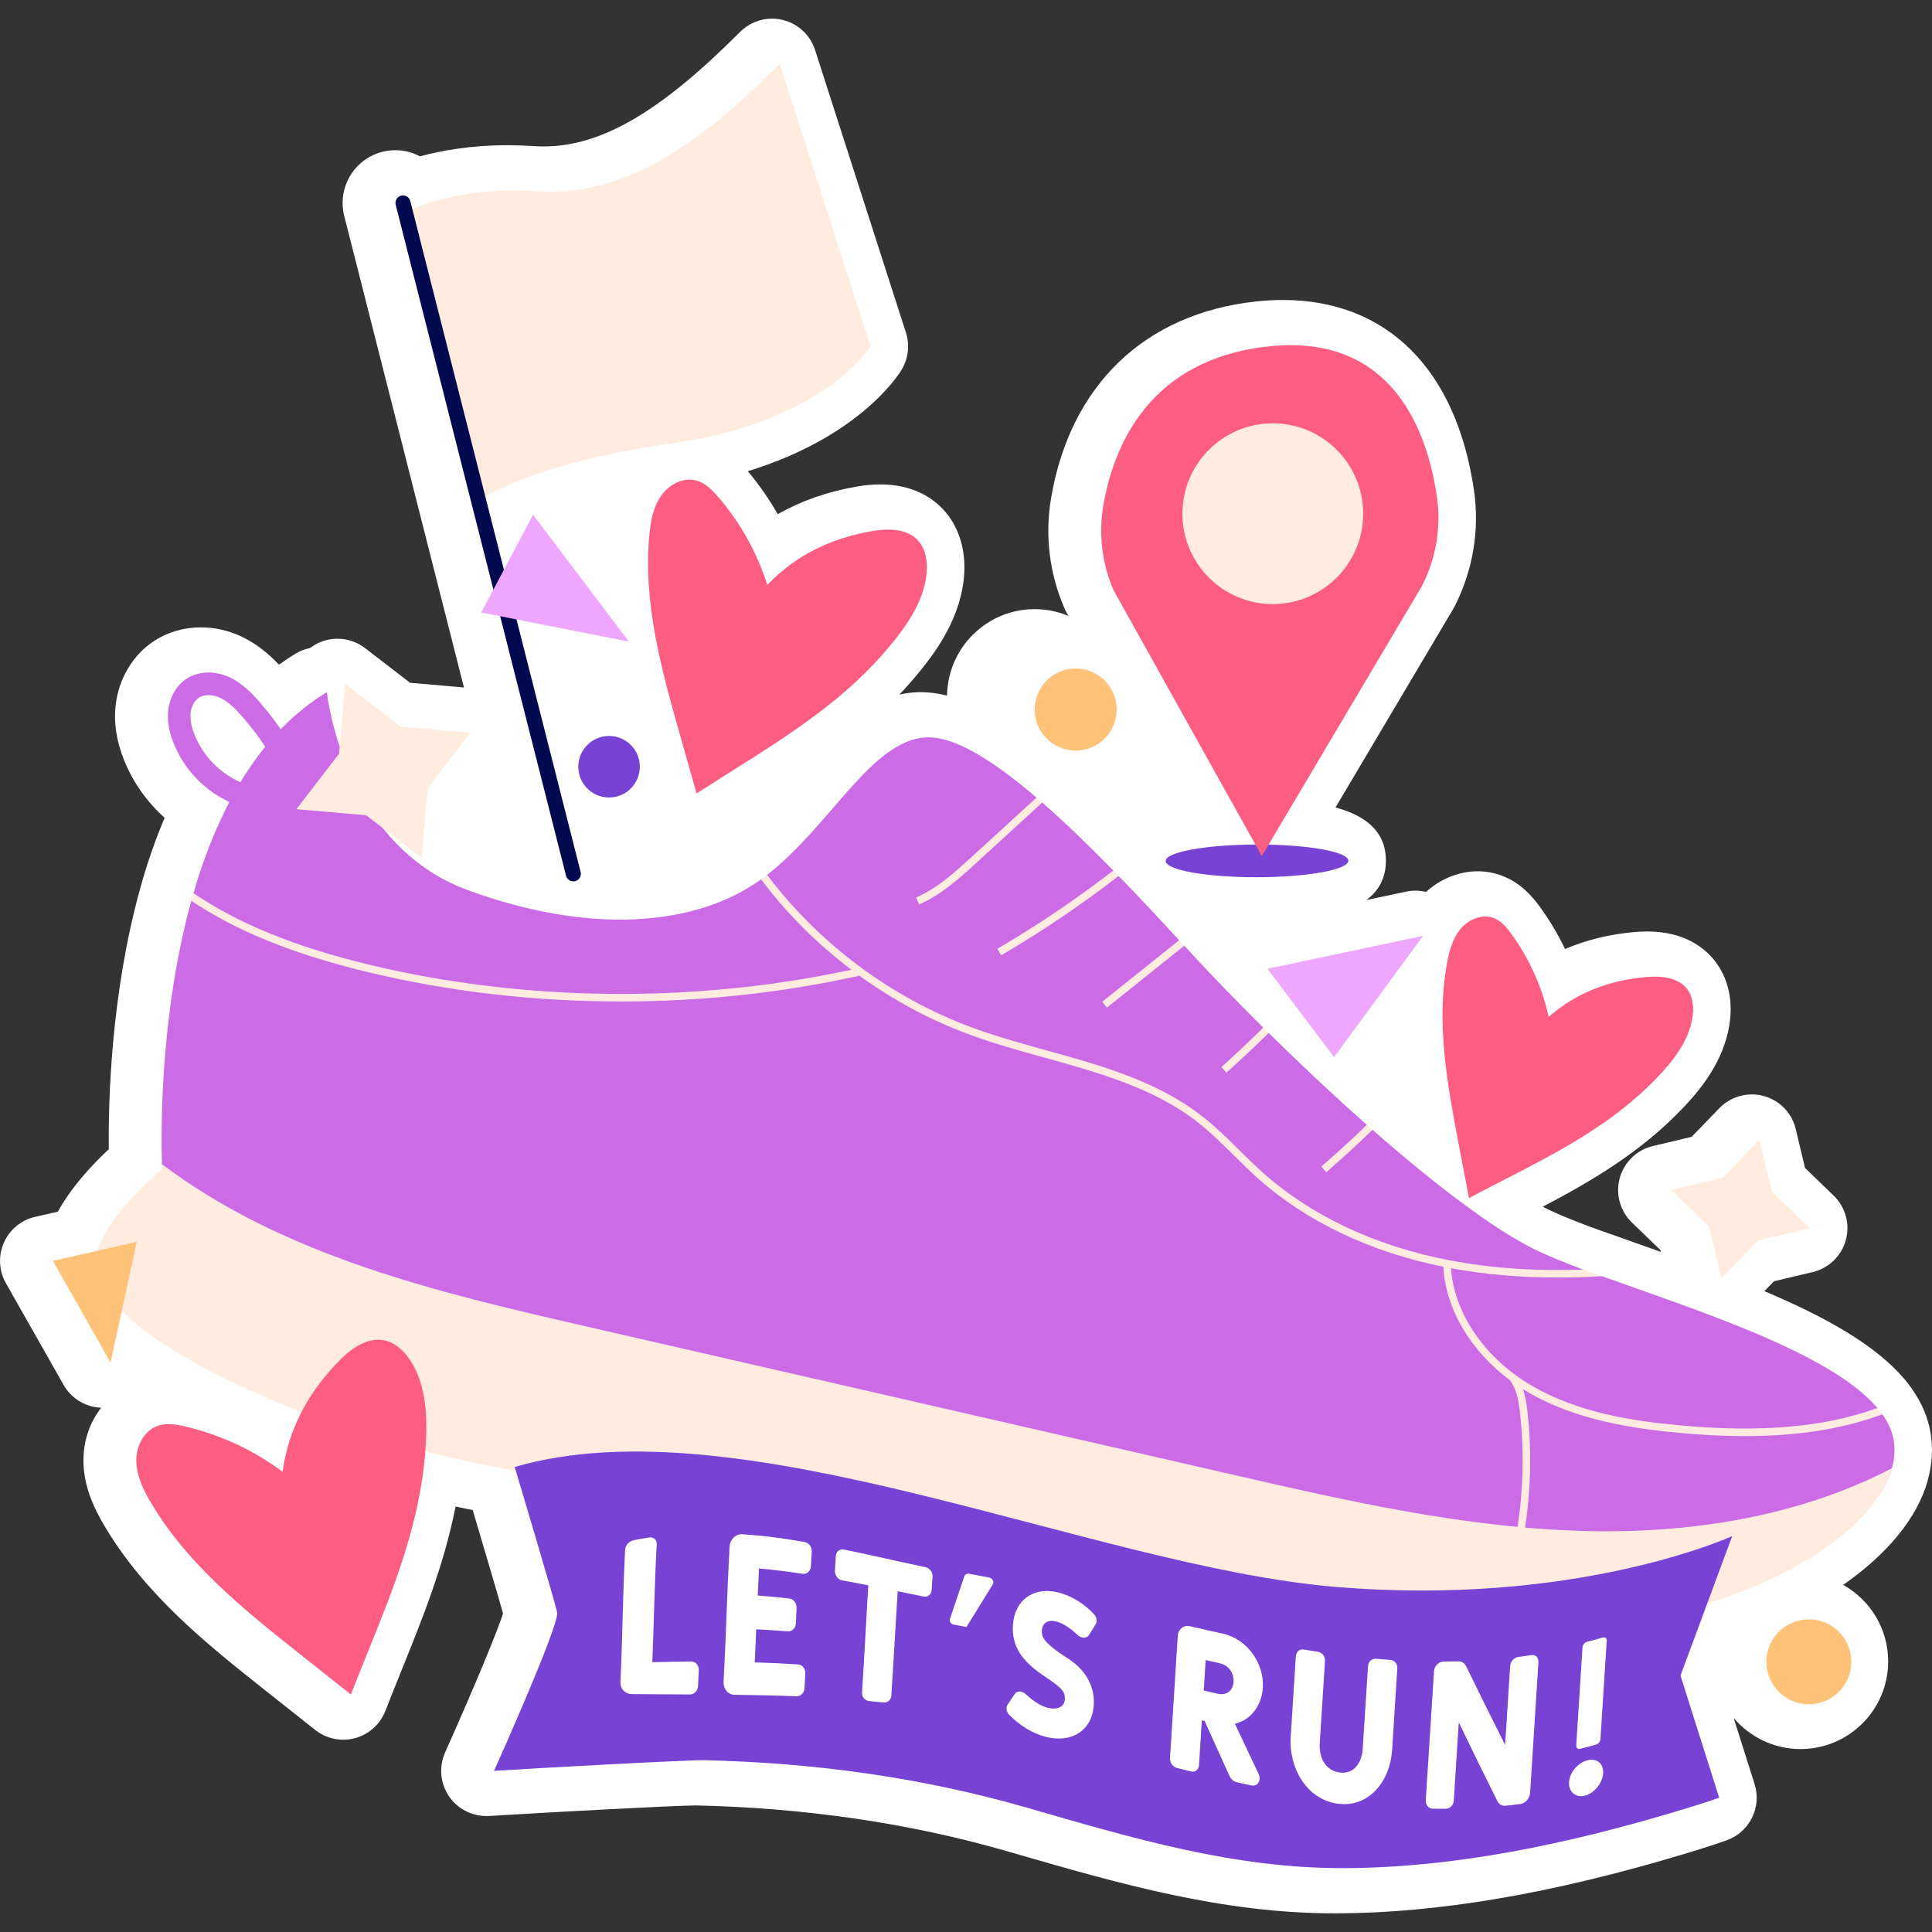 <?xml version="1.0" encoding="UTF-8"?>
<!-- Generator: Adobe Illustrator 25.2.1, SVG Export Plug-In . SVG Version: 6.00 Build 0)  -->
<svg xmlns="http://www.w3.org/2000/svg" xmlns:xlink="http://www.w3.org/1999/xlink" version="1.1" id="Capa_1" x="0px" y="0px" viewBox="0 0 512 512" style="enable-background:new 0 0 512 512;" xml:space="preserve" width="512" height="512">
<rect x="0" y="0" width="512" height="512" fill="#333333" stroke="none"/>
<g>
	<path style="fill:#FFFFFF;" d="M510.888,392.237c1.196-4.326,1.429-8.635,0.691-12.76c-0.682-3.913-2.314-7.714-4.828-11.307   c-0.026-0.039-0.046-0.081-0.072-0.12c-0.011-0.016-0.023-0.031-0.034-0.047c-0.017-0.024-0.029-0.048-0.046-0.072   c-0.032-0.046-0.074-0.091-0.106-0.137c-0.539-0.77-1.134-1.539-1.813-2.336c-0.017-0.02-0.031-0.041-0.048-0.061   c-0.007-0.008-0.014-0.015-0.021-0.022c-0.013-0.015-0.023-0.029-0.036-0.044c-0.051-0.06-0.11-0.11-0.162-0.168   c-7.874-9.145-21.553-16.546-36.842-22.987l2.535-2.624l10.272-2.438c4.26-1.011,7.629-4.264,8.786-8.487   c1.157-4.222-0.083-8.741-3.232-11.781l-7.591-7.333l-2.438-10.272c-1.011-4.26-4.264-7.629-8.487-8.786   c-1.053-0.289-2.123-0.427-3.186-0.426c-3.197,0.005-6.312,1.293-8.595,3.658l-7.333,7.591l-10.269,2.434   c-4.26,1.011-7.629,4.266-8.788,8.489c-1.157,4.222,0.081,8.739,3.23,11.781l7.593,7.335l0.11,0.462   c-1.511-0.536-3.017-1.069-4.509-1.597c-3.152-1.114-6.205-2.195-9.105-3.241c-0.241-0.088-0.486-0.164-0.733-0.236   c-1.409-0.501-2.792-0.993-4.112-1.482c-0.111-0.041-0.224-0.082-0.337-0.118c-4.855-1.82-8.546-3.347-11.235-4.645   c-0.42-0.205-0.863-0.437-1.305-0.667c12.926-6.787,25.887-14.375,37.079-26.085c4.511-4.719,10.7-12.122,12.347-21.868   c1.108-6.558-0.268-12.684-3.878-17.254c-2.799-3.539-8.187-7.753-17.963-7.737c-1.025,0.002-2.045,0.05-3.041,0.134   c-6.703,0.559-12.931,2.072-18.637,4.516c-1.856-3.88-4.059-7.588-6.57-11.043c-2.093-2.884-5.124-6.436-10.034-8.341   c-2.095-0.809-4.31-1.219-6.587-1.215c-4.941,0.008-9.864,2.027-13.659,5.474c-0.916-0.22-1.859-0.341-2.815-0.34   c-0.817,0.001-1.641,0.087-2.462,0.259l-10.528,2.228c3.231-2.411,5.189-5.759,5.181-10.44c-0.013-7.846-5.491-11.961-13.357-14.09   l31.229-52.676c0.136-0.23,0.264-0.464,0.385-0.704c4.844-9.578,6.603-20.168,5.088-30.624   c-4.651-32.131-23.137-50.532-50.721-50.487c-2.263,0.004-4.616,0.134-6.994,0.39c-29.503,3.156-49.323,22.183-54.378,52.209   c-1.649,9.795-0.431,19.828,3.52,29.018c0.16,0.376,0.342,0.744,0.542,1.102l0.564,1.012c-2.771-1.164-5.813-1.806-9.003-1.801   c-12.689,0.021-23.001,10.267-23.174,22.911c-2.408-0.608-4.724-0.919-6.967-0.915c-0.267,0-0.534,0.005-0.828,0.015   c-1.675,0.062-3.285,0.286-4.844,0.63c2.021-2.135,3.992-4.365,5.887-6.732c4.432-5.536,10.42-14.119,11.262-24.708   c0.558-6.991-1.437-13.283-5.622-17.715c-2.828-2.994-8.005-6.559-16.604-6.544c-1.957,0.003-4.045,0.194-6.206,0.568   c-7.698,1.33-14.701,3.779-20.956,7.317c-2.297-4.032-4.966-7.843-7.923-11.382c28.89-8.877,39.423-24.709,40.712-26.813   c1.824-2.978,2.26-6.603,1.191-9.926l-24.077-74.882c-1.278-3.977-4.536-7-8.598-7.979c-0.936-0.226-1.884-0.334-2.823-0.333   c-3.139,0.005-6.195,1.245-8.462,3.522c-21.175,21.244-36.74,30.319-52.047,30.344c-0.934,0.001-1.873-0.029-2.819-0.094   c-2.32-0.158-4.658-0.236-6.95-0.232c-9.454,0.015-17.213,1.393-23.006,2.952c-1.97-1.042-4.203-1.632-6.553-1.628   c-1.14,0.002-2.279,0.144-3.417,0.43c-7.463,1.896-11.997,9.511-10.105,16.982l31.728,124.965l-14.273-1.238l-11.926-9.186   c-2.137-1.648-4.722-2.493-7.33-2.489c-1.624,0.003-3.257,0.335-4.796,1.012c-0.869,0.382-1.665,0.876-2.403,1.435   c-1.336,0.27-2.639,0.742-3.838,1.47c-1.52,0.92-2.999,1.919-4.453,2.96c-2.509-2.64-5.759-5.504-10.015-7.494   c-3.377-1.574-7.082-2.404-10.718-2.398c-4.472,0.007-8.731,1.246-12.324,3.584c-5.649,3.678-9.477,10.086-10.239,17.143   c-0.503,4.648,0.214,9.332,2.189,14.315c2.343,5.922,6.087,11.194,10.799,15.419c-2.184,5.204-4.168,10.726-5.869,16.592   c-0.235,0.796-0.465,1.59-0.63,2.227c-0.009,0.031-0.016,0.061-0.024,0.092c-0.006,0.022-0.013,0.044-0.022,0.083   c-7.668,27.836-8.393,55.998-8.245,68.847c-0.251,0.233-0.514,0.483-0.775,0.731c-0.081,0.077-0.158,0.148-0.24,0.226   c-0.385,0.368-0.778,0.75-1.181,1.15c-0.012,0.012-0.024,0.025-0.036,0.037c-4.29,4.297-8.309,9.066-11.279,14.408l-5.995,1.365   c-3.693,0.84-6.77,3.38-8.298,6.845c-1.53,3.465-1.329,7.449,0.539,10.742l15.293,26.965c2.071,3.65,5.866,5.879,9.954,6.038   c-3.04,3.875-4.782,8.903-4.7,14.3c0.104,6.815,2.936,12.505,5.391,16.7c10.911,18.638,27.873,32.081,42.841,43.944l13.176,10.439   c2.147,1.702,4.783,2.597,7.461,2.592c1.041-0.002,2.088-0.138,3.112-0.416c3.671-0.994,6.651-3.674,8.03-7.216   c1.429-3.671,2.887-7.28,4.33-10.856c5.555-13.753,11.243-27.856,14.271-43.293c1.509,0.316,3.026,0.627,4.552,0.931   c3.168,10.655,6.631,22.413,8.036,27.424c-1.577,4.765-6.582,17.136-15.132,36.292c-0.464,1.042-1.101,2.468-1.24,4.614   c-0.224,3.435,1.042,6.8,3.473,9.236c2.259,2.264,5.32,3.522,8.498,3.517c0.244,0,0.487-0.009,0.731-0.022   c13.894-0.875,49.455-2.787,54.794-2.796c28.987,0.648,56.643,4.709,82.198,12.069l3.304,0.954   c26.63,7.682,54.165,15.628,83.988,15.579l0.226,0c26.857-0.079,56.701-5.136,91.237-15.456c3.876-1.158,8.01-2.415,12.197-3.907   c6.075-2.166,9.345-8.751,7.397-14.9l-5.551-17.524c4.273,5.049,10.649,8.262,17.765,8.25c12.81-0.021,23.212-10.458,23.191-23.267   c-0.014-8.694-4.833-16.268-11.929-20.238c11.492-8.021,19.608-17.564,22.422-27.708   C510.881,392.282,510.882,392.259,510.888,392.237z"/>
	<g>
		<g>
			<g>
				<path style="fill:#CB6BE5;" d="M501.372,389.1c-6.033,21.749-52.383,41.234-101.177,37.681      c-54.543-3.983-118.517-19.415-148.586-22.919c-30.069-3.524-113.191-12.813-161.131-31.08s-56.645-29.6-53.609-40.304      c3.057-10.705,6.12-22.576,6.12-22.576s-0.021-0.479-0.062-1.377c-0.231-6.927-0.782-38.865,7.771-69.801      c0.106-0.405,0.973-0.641,1.089-1.046c0.079-0.274-0.594-0.717-0.513-0.991c2.422-8.348,5.522-16.558,9.502-24.13      c0.915-1.798,1.911-3.557,2.926-5.255c2.011-3.317,4.201-6.475,6.592-9.413c1.295-1.599,2.65-3.139,4.105-4.618      c3.627-3.779,7.694-7.099,12.221-9.841c0,0,4.138,40.257,37.296,52.44c32.418,11.904,60.381,9.682,77.788-2.822      c0.419-0.28,1.518,0.572,1.917,0.273c0.14-0.1-0.441-1.353-0.322-1.473c17.086-13.303,27.708-35.897,42.36-36.44      c7.286-0.251,17.397,6.02,29.031,15.962c0.243,0.214-0.359,0.934-0.114,1.148c0.259,0.225,1.366-0.058,1.633,0.167      c5.957,5.22,12.296,11.338,18.834,18.015c0.218,0.227-0.377,0.853-0.154,1.08c0.247,0.251,1.312,0.104,1.553,0.355      c5.259,5.421,10.638,11.161,16.038,17.041c0.154,0.16-0.373,1.423-0.22,1.586c0.305,0.324,1.287-0.45,1.58-0.131      c0.06,0.08,0.14,0.14,0.2,0.219c6.219,6.777,13.278,14.091,20.736,21.485c0.243,0.242-1.044,1.445-0.801,1.682      c0.237,0.232,2.004-0.503,2.241-0.267c8.398,8.291,17.275,16.62,26.011,24.351c0.239,0.209-0.287,0.835-0.048,1.044      c0.261,0.229,1.287,0.042,1.548,0.271c16.353,14.346,32.103,26.397,43.21,31.809c3.376,1.631,7.691,3.381,12.645,5.229      c0.02,0,0.02,0,0.02,0c0.759,0.281-0.196,1.085,0.592,1.367c0.829,0.298,3.401,0.076,4.262,0.381h0.02      c0.02,0.02,0.02,0.02,0.04,0h0.02c24.708,8.923,60.519,20.202,72.999,34.934c0.272,0.317-0.374,0.913-0.131,1.229      c0.185,0.242,1.267,0.203,1.432,0.445c1.561,2.173,2.582,4.408,2.985,6.722C502.262,384.008,502.086,386.544,501.372,389.1z"/>
			</g>
			<g>
				<path style="fill:#FFECDF;" d="M501.372,389.1c-6.033,21.749-51.089,45.078-99.883,41.525      c-54.543-3.983-119.811-23.259-149.88-26.763c-30.069-3.524-117.752-8.99-165.691-27.256s-63.256-34.052-60.22-44.756      c3.057-10.705,17.291-21.947,17.291-21.947s-0.021-0.479-0.062-1.377c32.299,24.341,73.077,33.995,112.518,43.014      c56.874,13.042,113.768,26.084,170.661,39.126c30.893,7.096,62.026,14.211,93.707,15.058      C447.842,406.475,476.62,401.976,501.372,389.1z"/>
			</g>
			<g>
				<g>
					<path style="fill:#FFECDF;" d="M424.454,338.203c-3.852,0.246-7.605,0.352-11.258,0.358       c-10.241,0.017-19.744-0.806-28.67-2.468c-0.239-0.02-0.479-0.079-0.719-0.119c-0.44-0.079-0.879-0.178-1.318-0.277       c-19.33-3.881-36.291-11.978-49.126-23.415c-2.199-1.973-4.318-4.065-6.378-6.098c-3.059-3.029-6.218-6.158-9.636-8.827       c-11.573-9.024-26.212-13.092-40.352-17.021c-6.73-1.865-13.7-3.79-20.312-6.255c-10.327-3.836-20.137-9.13-29.071-15.603       c-0.679-0.498-1.339-0.976-1.999-1.494c-9.034-6.832-17.132-14.884-23.914-23.935c0.419-0.28,0.798-0.58,1.196-0.88       c0.14-0.1,0.279-0.2,0.399-0.32c13.704,18.203,32.731,32.445,54.084,40.375c6.532,2.425,13.462,4.33,20.152,6.195       c14.339,3.969,29.158,8.097,41.031,17.38c3.518,2.729,6.717,5.898,9.816,8.967c2.039,2.013,4.159,4.085,6.318,6.018       c12.854,11.477,29.975,19.494,49.484,23.215c10.823,2.078,22.522,2.898,35.397,2.457c0.02,0,0.02,0,0.02,0       C421.158,337.03,422.776,337.607,424.454,338.203z"/>
				</g>
				<g>
					<path style="fill:#FFECDF;" d="M498.833,374.811c-10.354,3.85-22.189,5.746-36.162,5.769       c-5.589,0.009-11.519-0.281-17.828-0.869c-11.859-1.099-27.114-3.309-39.862-10.734c-0.479-0.279-0.939-0.558-1.399-0.856       v-0.02c-1.159-0.697-2.278-1.453-3.357-2.27c-10.473-7.768-17.119-18.896-17.736-30.134c-0.02-0.1-0.02-0.22-0.021-0.319       l1.996-0.083c0.021,0.259,0.021,0.539,0.061,0.798c0.838,12.016,9.002,23.9,21.47,31.166       c12.328,7.166,26.645,9.319,39.043,10.456c21.462,2.001,38.428,0.536,52.493-4.577c0.202,0.235,0.397,0.469,0.583,0.704       C498.372,374.164,498.613,374.488,498.833,374.811z"/>
				</g>
				<g>
					<path style="fill:#FFECDF;" d="M401.444,417.645l-1.925-0.523c3.751-13.759,4.892-28.522,3.3-42.692       c-0.321-2.867-0.814-6.132-2.605-8.571l1.61-1.18c2.08,2.835,2.629,6.405,2.979,9.53       C406.423,388.625,405.262,403.646,401.444,417.645z"/>
				</g>
				<g>
					<path style="fill:#FFECDF;" d="M227.636,258.597c-20.254,4.505-41.411,6.775-62.55,6.81       c-23.096,0.038-46.137-2.579-67.964-7.874c-19.331-4.679-34.432-10.763-46.423-18.808c0.179-0.679,0.377-1.358,0.576-2.037       c11.871,8.105,26.932,14.209,46.323,18.908c40.979,9.914,86.374,10.399,128.02,1.387c0.519-0.101,1.058-0.221,1.577-0.342       l0.422,1.836L227.636,258.597z"/>
				</g>
				<g>
					<path style="fill:#FFECDF;" d="M276.208,212.684l-17.48,15.998c-4.345,3.96-9.269,8.459-15.153,10.984l-0.782-1.835       c5.566-2.385,10.15-6.584,14.575-10.624l17.321-15.839C275.189,211.807,275.689,212.245,276.208,212.684z"/>
				</g>
				<g>
					<path style="fill:#FFECDF;" d="M296.442,232.134c-9.909,7.682-20.337,14.726-31.126,21.031l-1.001-1.735       c10.65-6.226,20.939-13.169,30.728-20.731C295.502,231.177,295.982,231.655,296.442,232.134z"/>
				</g>
				<g>
					<path style="fill:#FFECDF;" d="M313.839,250.63l-20.494,16.402l-1.24-1.555l20.375-16.302       C312.939,249.653,313.399,250.152,313.839,250.63z"/>
				</g>
				<g>
					<path style="fill:#FFECDF;" d="M336.215,273.75c-3.667,3.579-7.394,7.099-11.201,10.518l-1.32-1.495       c3.747-3.38,7.455-6.859,11.082-10.438C335.255,272.813,335.735,273.271,336.215,273.75z"/>
				</g>
				<g>
					<path style="fill:#FFECDF;" d="M363.725,299.416c-3.986,3.859-8.072,7.619-12.258,11.239l-1.3-1.515       c4.106-3.54,8.133-7.24,12.059-11.039C362.726,298.539,363.225,298.977,363.725,299.416z"/>
				</g>
			</g>
			<g>
				<path style="fill:#CB6BE5;" d="M69.744,217.723c-1.803-1.796-4.292-2.962-6.925-4.198c-1.475-0.692-2.999-1.407-4.476-2.266      c-5.586-3.254-9.973-8.358-12.354-14.372c-1.241-3.133-1.705-5.953-1.417-8.622c0.38-3.515,2.2-6.653,4.868-8.39      c3.151-2.05,7.533-2.192,11.442-0.368c3.25,1.519,5.761,4.094,7.79,6.411c5.176,5.91,9.46,12.529,12.733,19.674l-5.445,2.493      c-3.031-6.617-6.999-12.748-11.794-18.222c-1.7-1.943-3.582-3.883-5.819-4.928c-2.015-0.942-4.228-0.958-5.638-0.041      c-1.161,0.756-1.996,2.294-2.182,4.017c-0.181,1.677,0.155,3.565,1.03,5.772c1.889,4.771,5.37,8.82,9.801,11.402      c1.245,0.725,2.585,1.354,4.004,2.019c2.982,1.399,6.065,2.844,8.608,5.374L69.744,217.723z"/>
			</g>
		</g>
		<path style="fill:#FD5D80;" d="M184.599,210.282c-1.445-5.098-2.889-10.195-4.334-15.293c-4.923-17.373-9.896-35.239-8.184-53.215    c0.346-3.637,1.02-7.385,3.111-10.381c2.091-2.996,5.936-5.035,9.446-4.021c2.27,0.656,4.028,2.424,5.579,4.206    c5.917,6.8,10.413,14.832,13.117,23.431c7.611-7.943,16.955-12.395,27.795-14.269c4.215-0.729,9.127-0.71,12.064,2.4    c2.09,2.212,2.63,5.501,2.389,8.534c-0.542,6.796-4.412,12.857-8.672,18.178C222.594,187.736,203.821,197.822,184.599,210.282z"/>
		<path style="fill:#FD5D80;" d="M92.993,449.058c-4.393-3.481-8.786-6.962-13.179-10.443    c-14.972-11.863-30.291-24.12-39.942-40.604c-1.953-3.336-3.693-6.968-3.752-10.833c-0.059-3.865,1.979-7.993,5.619-9.294    c2.353-0.841,4.956-0.411,7.389,0.159c9.285,2.175,18.111,6.286,25.751,11.994c1.618-11.525,6.883-21.125,15.026-29.439    c3.166-3.232,7.394-6.256,11.837-5.404c3.162,0.606,5.66,3.094,7.329,5.847c3.739,6.167,4.167,13.762,3.803,20.965    C111.652,406.206,101.78,426.475,92.993,449.058z"/>
		<path style="fill:#FD5D80;" d="M389.29,317.494c-0.891-4.677-1.783-9.354-2.674-14.03c-3.038-15.939-6.08-32.322-3.131-48.278    c0.597-3.229,1.495-6.53,3.603-9.047c2.108-2.517,5.71-4.039,8.772-2.854c1.98,0.766,3.414,2.487,4.662,4.204    c4.761,6.553,8.152,14.097,9.894,22.007c7.439-6.51,16.153-9.758,26.003-10.581c3.83-0.32,8.226,0.084,10.609,3.099    c1.696,2.145,1.921,5.131,1.465,7.828c-1.02,6.04-4.963,11.16-9.195,15.588C425.076,300.308,407.477,307.856,389.29,317.494z"/>
		<g>
			<g>
				<path style="fill:#FFECDF;" d="M107.311,56.326c0,0,13.24-7.157,35.158-5.664c21.918,1.493,41.266-10.771,64.164-33.744      l24.077,74.883c0,0-12.199,19.897-51.945,25.569c-39.745,5.672-52.98,15.887-52.98,15.887L107.311,56.326z"/>
				<path style="fill:#010A4E;" d="M151.939,233.577c-0.892,0-1.702-0.602-1.934-1.506L104.862,54.269      c-0.27-1.068,0.377-2.154,1.444-2.426c1.074-0.262,2.155,0.373,2.428,1.444l45.143,177.802c0.27,1.068-0.377,2.154-1.444,2.426      C152.267,233.557,152.103,233.577,151.939,233.577z"/>
			</g>
			<g>
				<path style="fill:#7843D4;" d="M357.333,228.101c0.004,2.392-10.832,4.35-24.202,4.372c-13.37,0.022-24.213-1.9-24.216-4.293      c-0.004-2.393,10.832-4.35,24.202-4.372C346.487,223.786,357.329,225.708,357.333,228.101z"/>
				<g>
					<path style="fill:#FD5D80;" d="M334.395,226.864l-39.311-70.48c-3.019-7.024-3.979-14.761-2.71-22.3       c2.607-15.49,11.875-38.868,43.839-42.286c32.964-3.525,42.109,22.766,44.589,39.902c1.165,8.047-0.253,16.25-3.923,23.506       L334.395,226.864z"/>
					<path style="fill:#FFECDF;" d="M361.259,136.098c0.022,13.23-10.686,23.972-23.915,23.994       c-13.23,0.022-23.972-10.686-23.994-23.915c-0.022-13.23,10.686-23.972,23.915-23.994       C350.495,112.161,361.238,122.868,361.259,136.098z"/>
				</g>
			</g>
		</g>
		<g>
			<g>
				<path style="fill:#7843D4;" d="M136.398,388.755c0,0,11.275,37.697,11.276,38.717c0.008,4.587-16.749,41.791-16.751,41.821      c12.486-0.785,51.398-2.914,55.811-2.815c28.772,0.644,57.573,4.563,85.246,12.533c27.977,8.058,54.805,16.151,84.168,16.064      c29.613-0.088,59.548-6.5,87.843-14.956c3.889-1.162,7.782-2.35,11.606-3.714l-10.247-32.347l13.701-36.974      c0,0-41.253,18.925-105.48,13.424C289.343,415.007,196.511,371.327,136.398,388.755z"/>
			</g>
			<g>
				<g>
					<path style="fill:#FFFFFF;" d="M171.99,407.447c1.2-0.187,2.113,0.591,2.044,1.862c-0.616,11.413-0.669,18.921-1.164,31.198       c4.178-0.115,6.253-0.151,10.38-0.176c1.165-0.007,2.001,1.09,1.939,2.405c-0.078,1.65-0.119,2.462-0.206,4.051       c-0.072,1.323-1.013,2.265-2.174,2.259c-6.086-0.033-9.153-0.037-15.346-0.099c-1.858-0.018-3.13-1.462-3.045-3.19       c0.636-13.057,0.568-22.317,1.249-35.062c0.065-1.211,1.099-2.29,2.307-2.532C169.586,407.839,170.389,407.697,171.99,407.447z       "/>
					<path style="fill:#FFFFFF;" d="M201.139,415.667c-0.14,2.822-0.205,4.264-0.334,7.162c3.354,0.256,5.023,0.418,8.349,0.79       c1.141,0.128,2.014,1.249,1.951,2.562c-0.077,1.599-0.115,2.4-0.192,4.001c-0.063,1.314-1.033,2.246-2.171,2.153       c-3.318-0.272-4.983-0.386-8.328-0.565c-0.156,3.549-0.233,5.322-0.403,8.772c4.623,0.15,6.921,0.258,11.497,0.543       c1.133,0.07,1.993,1.174,1.922,2.429c-0.088,1.575-0.133,2.355-0.226,3.894c-0.078,1.282-1.052,2.171-2.185,2.127       c-6.491-0.252-9.755-0.311-16.338-0.394c-1.803-0.023-3.025-1.61-2.924-3.478c0.734-13.657,0.853-22.242,1.596-35.84       c0.051-0.93,0.489-1.772,1.082-2.363c0.595-0.594,1.447-0.932,2.276-0.873c6.659,0.479,9.952,0.949,16.492,2.063       c1.14,0.194,2.001,1.287,1.923,2.564c-0.094,1.534-0.139,2.312-0.228,3.883c-0.071,1.252-1.047,2.145-2.187,1.976       C208.108,416.395,205.795,416.099,201.139,415.667z"/>
					<path style="fill:#FFFFFF;" d="M246.896,421.408c-0.073,1.148-1.033,1.909-2.148,1.683c-2.738-0.555-4.109-0.838-6.856-1.398       c-0.677,10.995-0.974,16.782-1.672,27.622c-0.078,1.208-1.038,1.985-2.154,1.862c-1.488-0.164-2.233-0.241-3.723-0.384       c-1.171-0.113-1.965-1.084-1.886-2.313c0.701-11.033,0.975-17.091,1.644-28.351c-2.761-0.542-4.144-0.808-6.919-1.314       c-1.129-0.206-1.988-1.38-1.916-2.607c0.09-1.539,0.136-2.303,0.23-3.811c0.079-1.256,1.055-1.986,2.185-1.752       c8.694,1.797,12.996,2.872,21.568,4.677c1.114,0.234,1.957,1.299,1.88,2.493C247.033,419.249,246.987,419.967,246.896,421.408z       "/>
					<path style="fill:#FFFFFF;" d="M256.121,431.176c-1.351-0.261-2.027-0.384-3.38-0.642c-0.37-0.07-0.678-0.287-0.873-0.589       c-0.194-0.302-0.228-0.625-0.099-0.969c1.504-4.464,2.257-6.691,3.761-11.165c0.07-0.251,0.255-0.514,0.523-0.643       c0.246-0.118,0.545-0.164,0.861-0.105c2.092,0.389,3.137,0.592,5.226,1.009c0.687,0.137,1.134,0.652,1.091,1.334       c-0.013,0.209-0.08,0.406-0.198,0.596C260.268,424.467,258.886,426.7,256.121,431.176z"/>
					<path style="fill:#FFFFFF;" d="M282.212,450.224c0.052-2.021-0.834-2.854-5.032-5.741c-0.532-0.364-0.798-0.546-1.331-0.909       c-4.857-3.465-7.775-7.14-7.407-12.916c0.418-6.563,5.352-10.192,11.83-8.685c3.475,0.809,6.974,2.932,9.625,5.783       c0.703,0.71,0.944,1.954,0.47,2.699c-0.69,1.103-1.035,1.654-1.726,2.757c-0.416,0.652-1.074,0.919-1.864,0.726       c-0.42-0.103-0.835-0.31-1.19-0.612c-0.02-0.026-0.03-0.039-0.05-0.065c-2.618-2.519-4.704-3.333-5.705-3.57       c-2.158-0.51-3.609,0.439-3.733,2.388c-0.108,1.687,0.606,3.071,4.646,5.924c0.206,0.105,0.822,0.519,3.125,2.104       c4.092,2.886,6.278,7.164,5.99,11.673c-0.447,7.005-5.994,10.184-12.621,8.525c-3.42-0.856-6.921-2.941-9.782-5.845       c-0.707-0.644-0.946-1.923-0.472-2.666c0.732-1.088,1.098-1.632,1.831-2.721c0.416-0.65,1.074-0.924,1.811-0.751       c0.422,0.099,0.836,0.304,1.188,0.653c0.021,0.005,0.032,0.008,0.053,0.013c2.068,1.933,4.02,3.159,5.809,3.6       C280.31,453.234,282.16,452.261,282.212,450.224z"/>
					<path style="fill:#FFFFFF;" d="M327.26,456.82c2.524,5.35,3.786,8.024,6.311,13.357c0.187,0.422,0.264,0.878,0.24,1.258       c-0.079,1.245-1.034,1.979-2.194,1.73c-1.519-0.326-2.277-0.492-3.795-0.832c-0.896-0.2-1.552-0.788-1.979-1.652       c-2.642-5.836-3.963-8.757-6.605-14.599c-0.295-0.069-0.442-0.104-0.737-0.174c-0.303,4.753-0.454,7.13-0.757,11.884       c-0.079,1.236-1.032,1.933-2.137,1.66c-1.473-0.363-2.21-0.546-3.682-0.916c-1.104-0.277-1.94-1.415-1.862-2.646       c0.826-12.966,1.24-19.449,2.066-32.415c0.055-0.858,0.478-1.579,1.038-2.039c0.563-0.462,1.378-0.656,2.168-0.472       c3.476,0.806,5.214,1.202,8.692,1.962c6.431,1.406,11.046,7.824,10.628,14.375C334.351,452.068,331.439,455.822,327.26,456.82z        M319.518,439.94c-0.206,3.226-0.308,4.839-0.514,8.066c1.495,0.348,2.243,0.52,3.74,0.86c2.265,0.513,4.006-0.804,4.154-3.123       c0.151-2.374-1.268-4.428-3.639-4.957C321.763,440.452,321.014,440.283,319.518,439.94z"/>
					<path style="fill:#FFFFFF;" d="M368.918,463.847c-0.515,8.086-6.106,15.304-14.423,14.147       c-8.317-1.158-12.962-9.601-12.449-17.645c0.546-8.566,0.819-12.849,1.365-21.416c0.076-1.196,0.98-1.975,2.091-1.794       c1.502,0.246,2.253,0.364,3.757,0.59c1.112,0.167,1.954,1.223,1.877,2.423c-0.555,8.705-0.832,13.057-1.387,21.762       c-0.271,4.254,1.776,7.346,5.273,7.82c3.868,0.524,5.891-2.697,6.121-6.317c0.558-8.75,0.837-13.125,1.394-21.875       c0.077-1.206,1.039-2.049,2.155-1.951c1.509,0.133,2.264,0.194,3.775,0.301c1.118,0.079,1.91,1.065,1.833,2.276       C369.747,450.841,369.471,455.176,368.918,463.847z"/>
					<path style="fill:#FFFFFF;" d="M386.591,456.437c-0.527,8.272-0.791,12.407-1.318,20.679c-0.081,1.275-0.998,2.231-2.174,2.234       c-1.347,0.003-2.02-0.002-3.365-0.024c-1.121-0.019-1.968-0.985-1.887-2.255c0.871-13.659,1.306-20.489,2.177-34.148       c0.092-1.438,1.233-2.584,2.569-2.588c1.539-0.004,2.31-0.014,3.851-0.053c0.91-0.022,1.578,0.397,2.061,1.209       c4.14,8.501,6.213,12.694,10.369,20.934c0.532-8.34,0.797-12.51,1.329-20.849c0.082-1.282,1.057-2.33,2.189-2.471       c1.379-0.173,2.069-0.268,3.451-0.473c1.132-0.168,1.936,0.639,1.854,1.925c-0.881,13.826-1.322,20.739-2.203,34.565       c-0.093,1.454-1.246,2.789-2.594,2.963c-1.573,0.203-2.359,0.294-3.93,0.454c-0.861,0.088-1.585-0.289-2.07-1.077       C392.768,469.183,390.707,464.971,386.591,456.437z"/>
					<path style="fill:#FFFFFF;" d="M415.821,472.274c0.168-2.641,2.356-5.118,4.857-5.768c2.499-0.65,4.327,0.848,4.162,3.443       c-0.162,2.537-2.313,5.276-4.758,5.902C417.582,476.491,415.653,474.915,415.821,472.274z M418.789,463.44       c-0.653,0.16-1.108-0.231-1.065-0.905c0.662-10.388,0.993-15.582,1.655-25.969c0.043-0.676,0.563-1.302,1.217-1.47       c1.651-0.425,2.478-0.65,4.133-1.129c0.653-0.189,1.112,0.171,1.069,0.848c-0.664,10.416-0.996,15.624-1.66,26.041       c-0.043,0.676-0.567,1.324-1.219,1.505C421.265,462.82,420.439,463.036,418.789,463.44z"/>
				</g>
			</g>
		</g>
		<g>
			<polygon style="fill:#FFECDF;" points="113.345,208.882 111.741,227.375 97.036,216.047 78.543,214.443 89.871,199.738      91.475,181.245 106.18,192.573 124.672,194.177    "/>
			<polygon style="fill:#FFECDF;" points="465.965,328.703 456.195,338.819 452.949,325.135 442.833,315.365 456.517,312.119      466.287,302.003 469.533,315.687 479.649,325.457    "/>
			<path style="fill:#7843D4;" d="M169.562,203.179c0.007,4.504-3.638,8.161-8.141,8.168c-4.504,0.007-8.161-3.638-8.168-8.141     c-0.007-4.504,3.638-8.161,8.141-8.168C165.898,195.031,169.555,198.676,169.562,203.179z"/>
			<path style="fill:#FFC279;" d="M295.936,188.022c0.01,6.005-4.85,10.881-10.855,10.891c-6.005,0.01-10.881-4.85-10.891-10.855     c-0.01-6.005,4.85-10.881,10.855-10.891C291.051,177.157,295.927,182.017,295.936,188.022z"/>
			
				<ellipse transform="matrix(0.74 -0.673 0.673 0.74 -171.55 437.079)" style="fill:#FFC279;" cx="479.191" cy="440.284" rx="11.252" ry="11.252"/>
			<polygon style="fill:#EEA6FF;" points="377.137,248.011 353.537,280.153 335.902,256.735    "/>
			<polygon style="fill:#EEA6FF;" points="166.659,170.041 127.54,162.313 141.26,136.407    "/>
			<polygon style="fill:#FFC279;" points="29.309,361.114 14.016,334.15 36.237,329.09    "/>
		</g>
	</g>
</g>















</svg>
